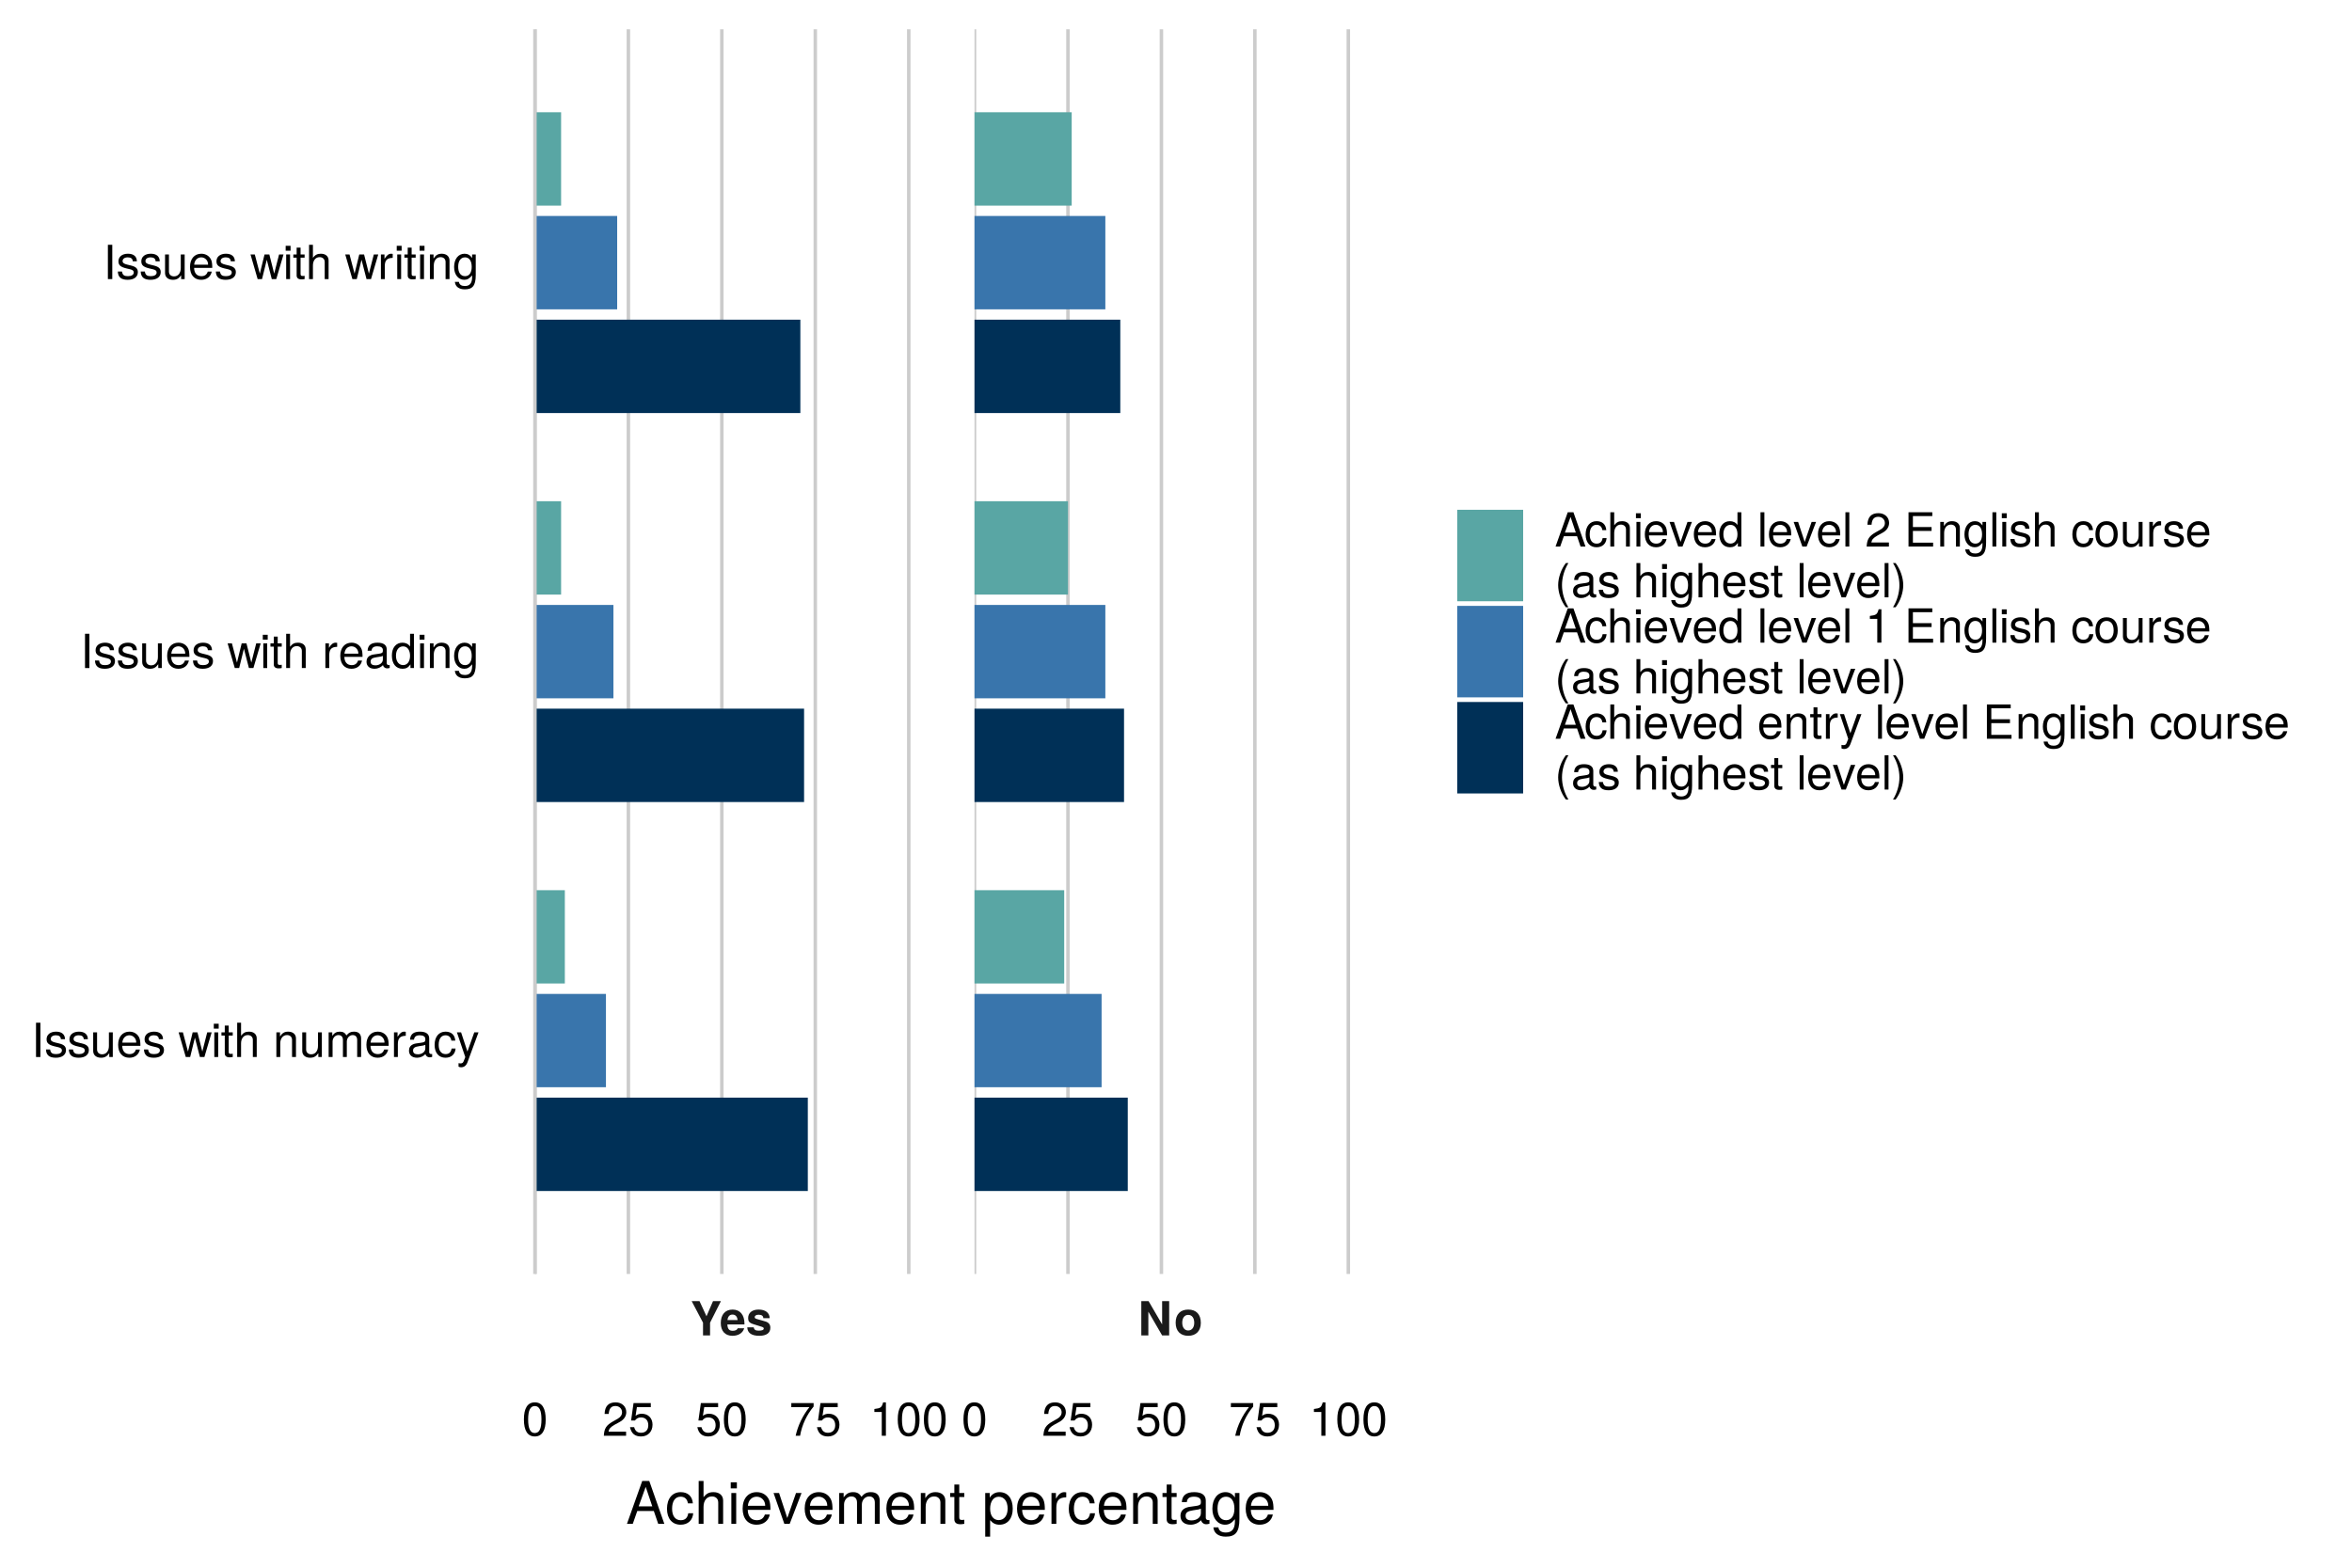 <?xml version="1.0" encoding="UTF-8"?>
<svg xmlns="http://www.w3.org/2000/svg" xmlns:xlink="http://www.w3.org/1999/xlink" width="720pt" height="480pt" viewBox="0 0 720 480" version="1.1">
<defs>
<g>
<symbol overflow="visible" id="glyph0-0">
<path style="stroke:none;" d=""/>
</symbol>
<symbol overflow="visible" id="glyph0-1">
<path style="stroke:none;" d="M 9.359 -10.5 L 6.938 -10.5 L 4.938 -5.859 L 2.797 -10.5 L 0.391 -10.5 L 3.875 -3.891 L 3.875 0 L 6.031 0 L 6.031 -3.891 Z M 9.359 -10.5 "/>
</symbol>
<symbol overflow="visible" id="glyph0-2">
<path style="stroke:none;" d="M 7.562 -3.594 C 7.562 -6.281 6.203 -7.906 3.922 -7.906 C 1.688 -7.906 0.312 -6.391 0.312 -3.781 C 0.312 -1.297 1.672 0.125 3.875 0.125 C 5.625 0.125 7.031 -0.656 7.484 -2.188 L 5.484 -2.188 C 5.312 -1.625 4.688 -1.406 3.953 -1.406 C 3 -1.406 2.391 -1.844 2.328 -3.359 L 7.547 -3.359 Z M 5.453 -4.703 L 2.359 -4.703 C 2.5 -5.781 3 -6.375 3.891 -6.375 C 4.75 -6.375 5.359 -5.812 5.453 -4.703 Z M 5.453 -4.703 "/>
</symbol>
<symbol overflow="visible" id="glyph0-3">
<path style="stroke:none;" d="M 7.484 -2.312 L 7.484 -2.406 C 7.484 -3.297 6.984 -3.969 5.969 -4.266 L 3.422 -5 C 2.859 -5.156 2.703 -5.281 2.703 -5.609 C 2.703 -6.031 3.172 -6.328 3.875 -6.328 C 4.844 -6.328 5.312 -5.984 5.328 -5.266 L 7.281 -5.266 C 7.25 -6.922 5.984 -7.906 3.891 -7.906 C 1.922 -7.906 0.688 -6.922 0.688 -5.312 C 0.688 -4.359 0.953 -3.844 2.391 -3.406 L 4.797 -2.656 C 5.297 -2.5 5.469 -2.328 5.469 -2.125 C 5.469 -1.641 4.906 -1.453 3.969 -1.453 C 3.047 -1.453 2.562 -1.625 2.391 -2.469 L 0.422 -2.469 C 0.469 -0.766 1.734 0.125 4.094 0.125 C 6.281 0.125 7.484 -0.734 7.484 -2.312 Z M 7.484 -2.312 "/>
</symbol>
<symbol overflow="visible" id="glyph0-4">
<path style="stroke:none;" d="M 9.516 0 L 9.516 -10.5 L 7.359 -10.5 L 7.359 -3.359 L 3.203 -10.5 L 0.984 -10.5 L 0.984 0 L 3.141 0 L 3.141 -7.266 L 7.359 0 Z M 9.516 0 "/>
</symbol>
<symbol overflow="visible" id="glyph0-5">
<path style="stroke:none;" d="M 8.203 -3.828 C 8.203 -6.469 6.766 -7.906 4.344 -7.906 C 1.953 -7.906 0.5 -6.438 0.5 -3.891 C 0.5 -1.328 1.953 0.125 4.344 0.125 C 6.719 0.125 8.203 -1.344 8.203 -3.828 Z M 6.188 -3.859 C 6.188 -2.406 5.438 -1.5 4.344 -1.5 C 3.25 -1.5 2.516 -2.406 2.516 -3.891 C 2.516 -5.375 3.25 -6.281 4.344 -6.281 C 5.453 -6.281 6.188 -5.391 6.188 -3.859 Z M 6.188 -3.859 "/>
</symbol>
<symbol overflow="visible" id="glyph1-0">
<path style="stroke:none;" d=""/>
</symbol>
<symbol overflow="visible" id="glyph1-1">
<path style="stroke:none;" d="M 7.297 -4.906 C 7.297 -8.453 6.188 -10.219 3.969 -10.219 C 1.75 -10.219 0.625 -8.422 0.625 -5 C 0.625 -1.562 1.766 0.219 3.969 0.219 C 6.125 0.219 7.297 -1.562 7.297 -4.906 Z M 6 -5.031 C 6 -2.125 5.344 -0.828 3.938 -0.828 C 2.594 -0.828 1.922 -2.188 1.922 -4.984 C 1.922 -7.781 2.594 -9.094 3.969 -9.094 C 5.328 -9.094 6 -7.766 6 -5.031 Z M 6 -5.031 "/>
</symbol>
<symbol overflow="visible" id="glyph1-2">
<path style="stroke:none;" d="M 7.359 -7.219 C 7.359 -8.953 6.016 -10.219 4.094 -10.219 C 2 -10.219 0.797 -9.141 0.719 -6.672 L 1.984 -6.672 C 2.094 -8.391 2.797 -9.109 4.047 -9.109 C 5.203 -9.109 6.062 -8.281 6.062 -7.188 C 6.062 -6.375 5.594 -5.688 4.688 -5.172 L 3.359 -4.422 C 1.219 -3.219 0.609 -2.25 0.484 0 L 7.297 0 L 7.297 -1.25 L 1.922 -1.25 C 2.047 -2.094 2.5 -2.625 3.766 -3.359 L 5.203 -4.141 C 6.625 -4.891 7.359 -5.969 7.359 -7.219 Z M 7.359 -7.219 "/>
</symbol>
<symbol overflow="visible" id="glyph1-3">
<path style="stroke:none;" d="M 7.391 -3.391 C 7.391 -5.406 6.047 -6.734 4.094 -6.734 C 3.375 -6.734 2.797 -6.547 2.203 -6.109 L 2.609 -8.75 L 6.859 -8.75 L 6.859 -10 L 1.578 -10 L 0.828 -4.656 L 1.984 -4.656 C 2.578 -5.359 3.062 -5.609 3.859 -5.609 C 5.234 -5.609 6.094 -4.719 6.094 -3.219 C 6.094 -1.75 5.25 -0.906 3.859 -0.906 C 2.75 -0.906 2.078 -1.469 1.766 -2.625 L 0.5 -2.625 C 0.922 -0.594 2.078 0.219 3.891 0.219 C 5.953 0.219 7.391 -1.219 7.391 -3.391 Z M 7.391 -3.391 "/>
</symbol>
<symbol overflow="visible" id="glyph1-4">
<path style="stroke:none;" d="M 7.484 -8.938 L 7.484 -10 L 0.656 -10 L 0.656 -8.75 L 6.188 -8.75 C 4.156 -6.188 2.703 -3.203 1.984 0 L 3.344 0 C 3.906 -3.297 5.344 -6.375 7.484 -8.938 Z M 7.484 -8.938 "/>
</symbol>
<symbol overflow="visible" id="glyph1-5">
<path style="stroke:none;" d="M 5 0 L 5 -10.219 L 4.156 -10.219 C 3.719 -8.641 3.422 -8.422 1.469 -8.188 L 1.469 -7.281 L 3.734 -7.281 L 3.734 0 Z M 5 0 "/>
</symbol>
<symbol overflow="visible" id="glyph1-6">
<path style="stroke:none;" d="M 2.781 0 L 2.781 -10.5 L 1.438 -10.5 L 1.438 0 Z M 2.781 0 "/>
</symbol>
<symbol overflow="visible" id="glyph1-7">
<path style="stroke:none;" d="M 6.609 -2.125 C 6.609 -3.234 5.984 -3.797 4.484 -4.156 L 3.328 -4.438 C 2.344 -4.672 1.938 -4.984 1.938 -5.516 C 1.938 -6.203 2.547 -6.656 3.531 -6.656 C 4.5 -6.656 5.016 -6.234 5.047 -5.453 L 6.312 -5.453 C 6.297 -6.922 5.312 -7.766 3.578 -7.766 C 1.812 -7.766 0.672 -6.859 0.672 -5.453 C 0.672 -4.281 1.281 -3.719 3.062 -3.281 L 4.188 -3.016 C 5.031 -2.812 5.359 -2.562 5.359 -2.016 C 5.359 -1.312 4.656 -0.891 3.594 -0.891 C 2.516 -0.891 1.922 -1.156 1.75 -2.312 L 0.484 -2.312 C 0.547 -0.562 1.531 0.219 3.5 0.219 C 5.406 0.219 6.609 -0.656 6.609 -2.125 Z M 6.609 -2.125 "/>
</symbol>
<symbol overflow="visible" id="glyph1-8">
<path style="stroke:none;" d="M 6.938 0 L 6.938 -7.547 L 5.75 -7.547 L 5.75 -3.391 C 5.75 -1.844 4.938 -0.828 3.688 -0.828 C 2.734 -0.828 2.125 -1.406 2.125 -2.312 L 2.125 -7.547 L 0.938 -7.547 L 0.938 -1.844 C 0.938 -0.594 1.875 0.219 3.344 0.219 C 4.453 0.219 5.156 -0.172 5.859 -1.172 L 5.859 0 Z M 6.938 0 "/>
</symbol>
<symbol overflow="visible" id="glyph1-9">
<path style="stroke:none;" d="M 7.391 -3.422 C 7.391 -4.531 7.297 -5.219 7.094 -5.781 C 6.594 -7.016 5.453 -7.766 4.031 -7.766 C 1.938 -7.766 0.578 -6.203 0.578 -3.734 C 0.578 -1.25 1.891 0.219 4 0.219 C 5.734 0.219 6.922 -0.766 7.234 -2.297 L 6.016 -2.297 C 5.688 -1.297 5.016 -0.891 4.047 -0.891 C 2.797 -0.891 1.859 -1.703 1.828 -3.422 Z M 6.109 -4.5 C 6.109 -4.5 6.109 -4.438 6.094 -4.406 L 1.859 -4.406 C 1.953 -5.75 2.812 -6.656 4.016 -6.656 C 5.203 -6.656 6.109 -5.672 6.109 -4.5 Z M 6.109 -4.5 "/>
</symbol>
<symbol overflow="visible" id="glyph1-10">
<path style="stroke:none;" d=""/>
</symbol>
<symbol overflow="visible" id="glyph1-11">
<path style="stroke:none;" d="M 10.203 -7.547 L 8.844 -7.547 L 7.344 -1.672 L 5.859 -7.547 L 4.391 -7.547 L 2.953 -1.672 L 1.406 -7.547 L 0.094 -7.547 L 2.281 0 L 3.625 0 L 5.078 -5.922 L 6.609 0 L 7.984 0 Z M 10.203 -7.547 "/>
</symbol>
<symbol overflow="visible" id="glyph1-12">
<path style="stroke:none;" d="M 2.203 0 L 2.203 -7.547 L 1.016 -7.547 L 1.016 0 Z M 2.359 -8.688 L 2.359 -10.188 L 0.859 -10.188 L 0.859 -8.688 Z M 2.359 -8.688 "/>
</symbol>
<symbol overflow="visible" id="glyph1-13">
<path style="stroke:none;" d="M 3.656 0 L 3.656 -1.016 C 3.5 -0.969 3.312 -0.953 3.078 -0.953 C 2.562 -0.953 2.422 -1.094 2.422 -1.625 L 2.422 -6.562 L 3.656 -6.562 L 3.656 -7.547 L 2.422 -7.547 L 2.422 -9.625 L 1.219 -9.625 L 1.219 -7.547 L 0.203 -7.547 L 0.203 -6.562 L 1.219 -6.562 L 1.219 -1.094 C 1.219 -0.328 1.75 0.094 2.672 0.094 C 2.969 0.094 3.25 0.078 3.656 0 Z M 3.656 0 "/>
</symbol>
<symbol overflow="visible" id="glyph1-14">
<path style="stroke:none;" d="M 7 0 L 7 -5.703 C 7 -6.969 6.094 -7.766 4.625 -7.766 C 3.562 -7.766 2.906 -7.438 2.203 -6.516 L 2.203 -10.5 L 1.016 -10.5 L 1.016 0 L 2.203 0 L 2.203 -4.156 C 2.203 -5.703 3.016 -6.719 4.25 -6.719 C 5.094 -6.719 5.812 -6.219 5.812 -5.234 L 5.812 0 Z M 7 0 "/>
</symbol>
<symbol overflow="visible" id="glyph1-15">
<path style="stroke:none;" d="M 7.016 0 L 7.016 -5.703 C 7.016 -6.953 6.078 -7.766 4.625 -7.766 C 3.5 -7.766 2.781 -7.328 2.125 -6.281 L 2.125 -7.547 L 1.016 -7.547 L 1.016 0 L 2.203 0 L 2.203 -4.156 C 2.203 -5.703 3.047 -6.719 4.266 -6.719 C 5.219 -6.719 5.812 -6.141 5.812 -5.234 L 5.812 0 Z M 7.016 0 "/>
</symbol>
<symbol overflow="visible" id="glyph1-16">
<path style="stroke:none;" d="M 10.953 0 L 10.953 -5.656 C 10.953 -7.016 10.203 -7.766 8.781 -7.766 C 7.781 -7.766 7.172 -7.469 6.469 -6.609 C 6.016 -7.422 5.422 -7.766 4.438 -7.766 C 3.422 -7.766 2.766 -7.391 2.125 -6.484 L 2.125 -7.547 L 1.016 -7.547 L 1.016 0 L 2.219 0 L 2.219 -4.734 C 2.219 -5.828 3.016 -6.719 3.984 -6.719 C 4.891 -6.719 5.391 -6.172 5.391 -5.203 L 5.391 0 L 6.578 0 L 6.578 -4.734 C 6.578 -5.828 7.391 -6.719 8.375 -6.719 C 9.25 -6.719 9.75 -6.156 9.75 -5.203 L 9.75 0 Z M 10.953 0 "/>
</symbol>
<symbol overflow="visible" id="glyph1-17">
<path style="stroke:none;" d="M 4.625 -6.5 L 4.625 -7.719 C 4.422 -7.75 4.328 -7.766 4.156 -7.766 C 3.391 -7.766 2.797 -7.297 2.109 -6.188 L 2.109 -7.547 L 1.016 -7.547 L 1.016 0 L 2.203 0 L 2.203 -3.922 C 2.203 -5.625 2.766 -6.469 4.625 -6.5 Z M 4.625 -6.5 "/>
</symbol>
<symbol overflow="visible" id="glyph1-18">
<path style="stroke:none;" d="M 7.703 -0.031 L 7.703 -0.938 C 7.578 -0.906 7.516 -0.906 7.453 -0.906 C 7.031 -0.906 6.797 -1.125 6.797 -1.5 L 6.797 -5.703 C 6.797 -7.047 5.812 -7.766 3.969 -7.766 C 2.125 -7.766 1.016 -7.062 0.938 -5.312 L 2.141 -5.312 C 2.25 -6.234 2.797 -6.656 3.922 -6.656 C 5 -6.656 5.609 -6.25 5.609 -5.531 L 5.609 -5.219 C 5.609 -4.703 5.297 -4.5 4.344 -4.375 C 2.656 -4.156 2.391 -4.109 1.938 -3.922 C 1.047 -3.562 0.609 -2.875 0.609 -1.953 C 0.609 -0.594 1.562 0.219 3.078 0.219 C 4.047 0.219 4.984 -0.188 5.641 -0.891 C 5.781 -0.312 6.297 0.094 6.891 0.094 C 7.125 0.094 7.312 0.078 7.703 -0.031 Z M 5.609 -2.609 C 5.609 -1.531 4.516 -0.828 3.344 -0.828 C 2.406 -0.828 1.859 -1.172 1.859 -1.984 C 1.859 -2.781 2.391 -3.125 3.672 -3.312 C 4.938 -3.484 5.203 -3.547 5.609 -3.734 Z M 5.609 -2.609 "/>
</symbol>
<symbol overflow="visible" id="glyph1-19">
<path style="stroke:none;" d="M 6.875 -2.594 L 5.656 -2.594 C 5.453 -1.391 4.844 -0.891 3.812 -0.891 C 2.5 -0.891 1.703 -1.922 1.703 -3.703 C 1.703 -5.594 2.484 -6.656 3.781 -6.656 C 4.797 -6.656 5.438 -6.062 5.578 -5.016 L 6.781 -5.016 C 6.641 -6.859 5.484 -7.766 3.797 -7.766 C 1.766 -7.766 0.453 -6.203 0.453 -3.703 C 0.453 -1.266 1.75 0.219 3.781 0.219 C 5.594 0.219 6.734 -0.859 6.875 -2.594 Z M 6.875 -2.594 "/>
</symbol>
<symbol overflow="visible" id="glyph1-20">
<path style="stroke:none;" d="M 6.891 -7.547 L 5.594 -7.547 L 3.5 -1.672 L 1.562 -7.547 L 0.281 -7.547 L 2.844 0.031 L 2.375 1.219 C 2.172 1.75 1.938 1.953 1.406 1.953 C 1.234 1.953 1.031 1.938 0.781 1.875 L 0.781 2.953 C 1.016 3.078 1.266 3.141 1.578 3.141 C 2.438 3.141 3.125 2.672 3.531 1.578 Z M 6.891 -7.547 "/>
</symbol>
<symbol overflow="visible" id="glyph1-21">
<path style="stroke:none;" d="M 7.125 0 L 7.125 -10.5 L 5.938 -10.5 L 5.938 -6.594 C 5.438 -7.359 4.625 -7.766 3.609 -7.766 C 1.656 -7.766 0.375 -6.25 0.375 -3.844 C 0.375 -1.297 1.625 0.219 3.656 0.219 C 4.703 0.219 5.422 -0.172 6.062 -1.109 L 6.062 0 Z M 5.938 -3.75 C 5.938 -2 5.094 -0.906 3.828 -0.906 C 2.5 -0.906 1.625 -2.016 1.625 -3.781 C 1.625 -5.531 2.5 -6.641 3.812 -6.641 C 5.109 -6.641 5.938 -5.484 5.938 -3.75 Z M 5.938 -3.75 "/>
</symbol>
<symbol overflow="visible" id="glyph1-22">
<path style="stroke:none;" d="M 7.047 -1.234 L 7.047 -7.547 L 5.938 -7.547 L 5.938 -6.453 C 5.328 -7.344 4.594 -7.766 3.625 -7.766 C 1.719 -7.766 0.422 -6.156 0.422 -3.703 C 0.422 -1.328 1.75 0.219 3.531 0.219 C 4.484 0.219 5.141 -0.188 5.938 -1.141 L 5.938 -0.641 C 5.938 1.375 5.109 2.125 3.719 2.125 C 2.766 2.125 2.031 1.781 1.891 0.859 L 0.656 0.859 C 0.797 2.297 1.906 3.141 3.672 3.141 C 6.031 3.141 7.047 2.094 7.047 -1.234 Z M 5.812 -3.734 C 5.812 -1.938 5.047 -0.891 3.781 -0.891 C 2.469 -0.891 1.672 -1.938 1.672 -3.781 C 1.672 -5.594 2.484 -6.656 3.766 -6.656 C 5.062 -6.656 5.812 -5.562 5.812 -3.734 Z M 5.812 -3.734 "/>
</symbol>
<symbol overflow="visible" id="glyph1-23">
<path style="stroke:none;" d="M 9.406 0 L 5.719 -10.5 L 3.984 -10.5 L 0.25 0 L 1.672 0 L 2.781 -3.156 L 6.828 -3.156 L 7.906 0 Z M 6.453 -4.281 L 3.109 -4.281 L 4.844 -9.062 Z M 6.453 -4.281 "/>
</symbol>
<symbol overflow="visible" id="glyph1-24">
<path style="stroke:none;" d="M 7 -7.547 L 5.641 -7.547 L 3.516 -1.422 L 1.5 -7.547 L 0.141 -7.547 L 2.797 0 L 4.109 0 Z M 7 -7.547 "/>
</symbol>
<symbol overflow="visible" id="glyph1-25">
<path style="stroke:none;" d="M 2.172 0 L 2.172 -10.5 L 0.984 -10.5 L 0.984 0 Z M 2.172 0 "/>
</symbol>
<symbol overflow="visible" id="glyph1-26">
<path style="stroke:none;" d="M 8.828 0 L 8.828 -1.188 L 2.641 -1.188 L 2.641 -4.781 L 8.359 -4.781 L 8.359 -5.969 L 2.641 -5.969 L 2.641 -9.328 L 8.578 -9.328 L 8.578 -10.5 L 1.297 -10.5 L 1.297 0 Z M 8.828 0 "/>
</symbol>
<symbol overflow="visible" id="glyph1-27">
<path style="stroke:none;" d="M 7.344 -3.719 C 7.344 -6.328 6.094 -7.766 3.922 -7.766 C 1.797 -7.766 0.516 -6.312 0.516 -3.781 C 0.516 -1.234 1.781 0.219 3.938 0.219 C 6.047 0.219 7.344 -1.234 7.344 -3.719 Z M 6.094 -3.734 C 6.094 -1.953 5.266 -0.891 3.938 -0.891 C 2.594 -0.891 1.766 -1.938 1.766 -3.781 C 1.766 -5.594 2.594 -6.656 3.938 -6.656 C 5.281 -6.656 6.094 -5.609 6.094 -3.734 Z M 6.094 -3.734 "/>
</symbol>
<symbol overflow="visible" id="glyph1-28">
<path style="stroke:none;" d="M 4.188 3.047 C 2.922 1 2.219 -1.422 2.219 -3.734 C 2.219 -6.016 2.922 -8.453 4.188 -10.5 L 3.406 -10.5 C 1.953 -8.609 1.047 -6 1.047 -3.734 C 1.047 -1.453 1.953 1.172 3.406 3.047 Z M 4.188 3.047 "/>
</symbol>
<symbol overflow="visible" id="glyph1-29">
<path style="stroke:none;" d="M 3.688 -3.719 C 3.688 -6 2.781 -8.609 1.344 -10.5 L 0.547 -10.5 C 1.812 -8.438 2.516 -6.016 2.516 -3.719 C 2.516 -1.422 1.812 1.016 0.547 3.047 L 1.344 3.047 C 2.781 1.172 3.688 -1.453 3.688 -3.719 Z M 3.688 -3.719 "/>
</symbol>
<symbol overflow="visible" id="glyph2-0">
<path style="stroke:none;" d=""/>
</symbol>
<symbol overflow="visible" id="glyph2-1">
<path style="stroke:none;" d="M 11.75 0 L 7.141 -13.125 L 4.984 -13.125 L 0.312 0 L 2.094 0 L 3.469 -3.938 L 8.531 -3.938 L 9.875 0 Z M 8.062 -5.344 L 3.891 -5.344 L 6.047 -11.328 Z M 8.062 -5.344 "/>
</symbol>
<symbol overflow="visible" id="glyph2-2">
<path style="stroke:none;" d="M 8.594 -3.234 L 7.078 -3.234 C 6.828 -1.734 6.047 -1.109 4.766 -1.109 C 3.109 -1.109 2.125 -2.391 2.125 -4.625 C 2.125 -6.984 3.094 -8.312 4.734 -8.312 C 6 -8.312 6.781 -7.578 6.969 -6.266 L 8.484 -6.266 C 8.297 -8.562 6.859 -9.703 4.75 -9.703 C 2.219 -9.703 0.562 -7.766 0.562 -4.625 C 0.562 -1.578 2.172 0.266 4.734 0.266 C 6.984 0.266 8.406 -1.078 8.594 -3.234 Z M 8.594 -3.234 "/>
</symbol>
<symbol overflow="visible" id="glyph2-3">
<path style="stroke:none;" d="M 8.75 0 L 8.75 -7.125 C 8.75 -8.719 7.609 -9.703 5.781 -9.703 C 4.453 -9.703 3.641 -9.281 2.75 -8.141 L 2.75 -13.125 L 1.266 -13.125 L 1.266 0 L 2.75 0 L 2.75 -5.203 C 2.75 -7.125 3.766 -8.391 5.312 -8.391 C 6.375 -8.391 7.25 -7.781 7.25 -6.531 L 7.25 0 Z M 8.75 0 "/>
</symbol>
<symbol overflow="visible" id="glyph2-4">
<path style="stroke:none;" d="M 2.75 0 L 2.75 -9.438 L 1.266 -9.438 L 1.266 0 Z M 2.953 -10.859 L 2.953 -12.719 L 1.078 -12.719 L 1.078 -10.859 Z M 2.953 -10.859 "/>
</symbol>
<symbol overflow="visible" id="glyph2-5">
<path style="stroke:none;" d="M 9.234 -4.281 C 9.234 -5.656 9.125 -6.516 8.859 -7.219 C 8.25 -8.766 6.797 -9.703 5.047 -9.703 C 2.406 -9.703 0.719 -7.766 0.719 -4.656 C 0.719 -1.562 2.359 0.266 5 0.266 C 7.156 0.266 8.656 -0.953 9.031 -2.859 L 7.531 -2.859 C 7.109 -1.625 6.266 -1.109 5.062 -1.109 C 3.484 -1.109 2.328 -2.125 2.281 -4.281 Z M 7.625 -5.609 C 7.625 -5.609 7.625 -5.547 7.609 -5.516 L 2.328 -5.516 C 2.453 -7.188 3.516 -8.312 5.016 -8.312 C 6.5 -8.312 7.625 -7.094 7.625 -5.609 Z M 7.625 -5.609 "/>
</symbol>
<symbol overflow="visible" id="glyph2-6">
<path style="stroke:none;" d="M 8.75 -9.438 L 7.062 -9.438 L 4.391 -1.781 L 1.875 -9.438 L 0.188 -9.438 L 3.484 0 L 5.125 0 Z M 8.75 -9.438 "/>
</symbol>
<symbol overflow="visible" id="glyph2-7">
<path style="stroke:none;" d="M 13.688 0 L 13.688 -7.078 C 13.688 -8.766 12.75 -9.703 10.984 -9.703 C 9.719 -9.703 8.969 -9.328 8.078 -8.266 C 7.531 -9.266 6.766 -9.703 5.547 -9.703 C 4.281 -9.703 3.453 -9.234 2.641 -8.094 L 2.641 -9.438 L 1.281 -9.438 L 1.281 0 L 2.766 0 L 2.766 -5.922 C 2.766 -7.297 3.766 -8.391 4.984 -8.391 C 6.109 -8.391 6.734 -7.703 6.734 -6.5 L 6.734 0 L 8.219 0 L 8.219 -5.922 C 8.219 -7.297 9.234 -8.391 10.453 -8.391 C 11.562 -8.391 12.188 -7.688 12.188 -6.5 L 12.188 0 Z M 13.688 0 "/>
</symbol>
<symbol overflow="visible" id="glyph2-8">
<path style="stroke:none;" d="M 8.766 0 L 8.766 -7.125 C 8.766 -8.688 7.594 -9.703 5.781 -9.703 C 4.375 -9.703 3.469 -9.156 2.641 -7.844 L 2.641 -9.438 L 1.266 -9.438 L 1.266 0 L 2.75 0 L 2.75 -5.203 C 2.75 -7.125 3.797 -8.391 5.328 -8.391 C 6.516 -8.391 7.266 -7.672 7.266 -6.531 L 7.266 0 Z M 8.766 0 "/>
</symbol>
<symbol overflow="visible" id="glyph2-9">
<path style="stroke:none;" d="M 4.578 0 L 4.578 -1.266 C 4.375 -1.203 4.141 -1.188 3.859 -1.188 C 3.203 -1.188 3.031 -1.375 3.031 -2.031 L 3.031 -8.203 L 4.578 -8.203 L 4.578 -9.438 L 3.031 -9.438 L 3.031 -12.031 L 1.531 -12.031 L 1.531 -9.438 L 0.25 -9.438 L 0.25 -8.203 L 1.531 -8.203 L 1.531 -1.375 C 1.531 -0.406 2.172 0.125 3.344 0.125 C 3.703 0.125 4.062 0.094 4.578 0 Z M 4.578 0 "/>
</symbol>
<symbol overflow="visible" id="glyph2-10">
<path style="stroke:none;" d=""/>
</symbol>
<symbol overflow="visible" id="glyph2-11">
<path style="stroke:none;" d="M 9.406 -4.625 C 9.406 -7.797 7.859 -9.703 5.359 -9.703 C 4.094 -9.703 3.062 -9.125 2.359 -8.016 L 2.359 -9.438 L 0.984 -9.438 L 0.984 3.922 L 2.484 3.922 L 2.484 -1.141 C 3.281 -0.156 4.156 0.266 5.375 0.266 C 7.812 0.266 9.406 -1.625 9.406 -4.625 Z M 7.844 -4.656 C 7.844 -2.516 6.75 -1.141 5.109 -1.141 C 3.531 -1.141 2.484 -2.438 2.484 -4.641 C 2.484 -6.859 3.531 -8.297 5.109 -8.297 C 6.766 -8.297 7.844 -6.906 7.844 -4.656 Z M 7.844 -4.656 "/>
</symbol>
<symbol overflow="visible" id="glyph2-12">
<path style="stroke:none;" d="M 5.781 -8.125 L 5.781 -9.641 C 5.531 -9.688 5.406 -9.703 5.203 -9.703 C 4.234 -9.703 3.484 -9.125 2.625 -7.719 L 2.625 -9.438 L 1.266 -9.438 L 1.266 0 L 2.75 0 L 2.75 -4.891 C 2.75 -7.016 3.453 -8.078 5.781 -8.125 Z M 5.781 -8.125 "/>
</symbol>
<symbol overflow="visible" id="glyph2-13">
<path style="stroke:none;" d="M 9.625 -0.031 L 9.625 -1.172 C 9.469 -1.141 9.391 -1.141 9.312 -1.141 C 8.781 -1.141 8.5 -1.406 8.5 -1.875 L 8.5 -7.125 C 8.5 -8.797 7.266 -9.703 4.953 -9.703 C 2.656 -9.703 1.266 -8.812 1.172 -6.641 L 2.688 -6.641 C 2.812 -7.797 3.484 -8.312 4.891 -8.312 C 6.25 -8.312 7 -7.812 7 -6.906 L 7 -6.516 C 7 -5.891 6.625 -5.609 5.438 -5.469 C 3.312 -5.203 2.984 -5.125 2.406 -4.891 C 1.312 -4.453 0.75 -3.594 0.75 -2.453 C 0.75 -0.734 1.938 0.266 3.859 0.266 C 5.062 0.266 6.234 -0.234 7.062 -1.109 C 7.219 -0.391 7.859 0.125 8.609 0.125 C 8.906 0.125 9.141 0.094 9.625 -0.031 Z M 7 -3.266 C 7 -1.906 5.641 -1.047 4.172 -1.047 C 3 -1.047 2.328 -1.453 2.328 -2.484 C 2.328 -3.469 2.984 -3.906 4.594 -4.141 C 6.172 -4.359 6.5 -4.422 7 -4.656 Z M 7 -3.266 "/>
</symbol>
<symbol overflow="visible" id="glyph2-14">
<path style="stroke:none;" d="M 8.797 -1.547 L 8.797 -9.438 L 7.422 -9.438 L 7.422 -8.062 C 6.656 -9.188 5.734 -9.703 4.531 -9.703 C 2.141 -9.703 0.516 -7.688 0.516 -4.625 C 0.516 -1.656 2.203 0.266 4.406 0.266 C 5.594 0.266 6.422 -0.234 7.422 -1.422 L 7.422 -0.797 C 7.422 1.703 6.391 2.656 4.641 2.656 C 3.453 2.656 2.531 2.234 2.359 1.078 L 0.828 1.078 C 0.984 2.859 2.375 3.922 4.594 3.922 C 7.547 3.922 8.797 2.609 8.797 -1.547 Z M 7.266 -4.656 C 7.266 -2.406 6.297 -1.109 4.719 -1.109 C 3.078 -1.109 2.094 -2.438 2.094 -4.719 C 2.094 -6.984 3.094 -8.312 4.703 -8.312 C 6.312 -8.312 7.266 -6.953 7.266 -4.656 Z M 7.266 -4.656 "/>
</symbol>
</g>
<clipPath id="clip1">
  <path d="M 163.754 8.965 L 165 8.965 L 165 390.062 L 163.754 390.062 Z M 163.754 8.965 "/>
</clipPath>
<clipPath id="clip2">
  <path d="M 191 8.965 L 193 8.965 L 193 390.062 L 191 390.062 Z M 191 8.965 "/>
</clipPath>
<clipPath id="clip3">
  <path d="M 220 8.965 L 222 8.965 L 222 390.062 L 220 390.062 Z M 220 8.965 "/>
</clipPath>
<clipPath id="clip4">
  <path d="M 249 8.965 L 251 8.965 L 251 390.062 L 249 390.062 Z M 249 8.965 "/>
</clipPath>
<clipPath id="clip5">
  <path d="M 277 8.965 L 279 8.965 L 279 390.062 L 277 390.062 Z M 277 8.965 "/>
</clipPath>
<clipPath id="clip6">
  <path d="M 163.754 336 L 248 336 L 248 365 L 163.754 365 Z M 163.754 336 "/>
</clipPath>
<clipPath id="clip7">
  <path d="M 163.754 304 L 186 304 L 186 333 L 163.754 333 Z M 163.754 304 "/>
</clipPath>
<clipPath id="clip8">
  <path d="M 163.754 272 L 173 272 L 173 302 L 163.754 302 Z M 163.754 272 "/>
</clipPath>
<clipPath id="clip9">
  <path d="M 163.754 216 L 247 216 L 247 246 L 163.754 246 Z M 163.754 216 "/>
</clipPath>
<clipPath id="clip10">
  <path d="M 163.754 185 L 188 185 L 188 214 L 163.754 214 Z M 163.754 185 "/>
</clipPath>
<clipPath id="clip11">
  <path d="M 163.754 153 L 172 153 L 172 183 L 163.754 183 Z M 163.754 153 "/>
</clipPath>
<clipPath id="clip12">
  <path d="M 163.754 97 L 246 97 L 246 127 L 163.754 127 Z M 163.754 97 "/>
</clipPath>
<clipPath id="clip13">
  <path d="M 163.754 66 L 189 66 L 189 95 L 163.754 95 Z M 163.754 66 "/>
</clipPath>
<clipPath id="clip14">
  <path d="M 163.754 34 L 172 34 L 172 63 L 163.754 63 Z M 163.754 34 "/>
</clipPath>
<clipPath id="clip15">
  <path d="M 298.316 8.965 L 299 8.965 L 299 390.062 L 298.316 390.062 Z M 298.316 8.965 "/>
</clipPath>
<clipPath id="clip16">
  <path d="M 326 8.965 L 328 8.965 L 328 390.062 L 326 390.062 Z M 326 8.965 "/>
</clipPath>
<clipPath id="clip17">
  <path d="M 355 8.965 L 357 8.965 L 357 390.062 L 355 390.062 Z M 355 8.965 "/>
</clipPath>
<clipPath id="clip18">
  <path d="M 383 8.965 L 385 8.965 L 385 390.062 L 383 390.062 Z M 383 8.965 "/>
</clipPath>
<clipPath id="clip19">
  <path d="M 412 8.965 L 414 8.965 L 414 390.062 L 412 390.062 Z M 412 8.965 "/>
</clipPath>
<clipPath id="clip20">
  <path d="M 298.316 336 L 346 336 L 346 365 L 298.316 365 Z M 298.316 336 "/>
</clipPath>
<clipPath id="clip21">
  <path d="M 298.316 304 L 338 304 L 338 333 L 298.316 333 Z M 298.316 304 "/>
</clipPath>
<clipPath id="clip22">
  <path d="M 298.316 272 L 326 272 L 326 302 L 298.316 302 Z M 298.316 272 "/>
</clipPath>
<clipPath id="clip23">
  <path d="M 298.316 216 L 345 216 L 345 246 L 298.316 246 Z M 298.316 216 "/>
</clipPath>
<clipPath id="clip24">
  <path d="M 298.316 185 L 339 185 L 339 214 L 298.316 214 Z M 298.316 185 "/>
</clipPath>
<clipPath id="clip25">
  <path d="M 298.316 153 L 327 153 L 327 183 L 298.316 183 Z M 298.316 153 "/>
</clipPath>
<clipPath id="clip26">
  <path d="M 298.316 97 L 343 97 L 343 127 L 298.316 127 Z M 298.316 97 "/>
</clipPath>
<clipPath id="clip27">
  <path d="M 298.316 66 L 339 66 L 339 95 L 298.316 95 Z M 298.316 66 "/>
</clipPath>
<clipPath id="clip28">
  <path d="M 298.316 34 L 329 34 L 329 63 L 298.316 63 Z M 298.316 34 "/>
</clipPath>
</defs>
<g id="surface3252">
<rect x="0" y="0" width="720" height="480" style="fill:rgb(100%,100%,100%);fill-opacity:1;stroke:none;"/>
<rect x="0" y="0" width="720" height="480" style="fill:rgb(100%,100%,100%);fill-opacity:1;stroke:none;"/>
<path style="fill:none;stroke-width:1.746;stroke-linecap:round;stroke-linejoin:round;stroke:rgb(100%,100%,100%);stroke-opacity:1;stroke-miterlimit:10;" d="M 0 480 L 720 480 L 720 0 L 0 0 Z M 0 480 "/>
<g clip-path="url(#clip1)" clip-rule="nonzero">
<path style="fill:none;stroke-width:1.067;stroke-linecap:butt;stroke-linejoin:round;stroke:rgb(80%,80%,80%);stroke-opacity:1;stroke-miterlimit:10;" d="M 163.754 390.062 L 163.754 8.965 "/>
</g>
<g clip-path="url(#clip2)" clip-rule="nonzero">
<path style="fill:none;stroke-width:1.067;stroke-linecap:butt;stroke-linejoin:round;stroke:rgb(80%,80%,80%);stroke-opacity:1;stroke-miterlimit:10;" d="M 192.363 390.062 L 192.363 8.965 "/>
</g>
<g clip-path="url(#clip3)" clip-rule="nonzero">
<path style="fill:none;stroke-width:1.067;stroke-linecap:butt;stroke-linejoin:round;stroke:rgb(80%,80%,80%);stroke-opacity:1;stroke-miterlimit:10;" d="M 220.973 390.062 L 220.973 8.965 "/>
</g>
<g clip-path="url(#clip4)" clip-rule="nonzero">
<path style="fill:none;stroke-width:1.067;stroke-linecap:butt;stroke-linejoin:round;stroke:rgb(80%,80%,80%);stroke-opacity:1;stroke-miterlimit:10;" d="M 249.582 390.062 L 249.582 8.965 "/>
</g>
<g clip-path="url(#clip5)" clip-rule="nonzero">
<path style="fill:none;stroke-width:1.067;stroke-linecap:butt;stroke-linejoin:round;stroke:rgb(80%,80%,80%);stroke-opacity:1;stroke-miterlimit:10;" d="M 278.195 390.062 L 278.195 8.965 "/>
</g>
<g clip-path="url(#clip6)" clip-rule="nonzero">
<path style=" stroke:none;fill-rule:nonzero;fill:rgb(0%,18.824%,34.118%);fill-opacity:1;" d="M 163.754 364.656 L 247.293 364.656 L 247.293 336.074 L 163.754 336.074 Z M 163.754 364.656 "/>
</g>
<g clip-path="url(#clip7)" clip-rule="nonzero">
<path style=" stroke:none;fill-rule:nonzero;fill:rgb(22.353%,45.882%,67.451%);fill-opacity:1;" d="M 163.754 332.898 L 185.496 332.898 L 185.496 304.316 L 163.754 304.316 Z M 163.754 332.898 "/>
</g>
<g clip-path="url(#clip8)" clip-rule="nonzero">
<path style=" stroke:none;fill-rule:nonzero;fill:rgb(34.902%,65.098%,64.314%);fill-opacity:1;" d="M 163.754 301.141 L 172.91 301.141 L 172.91 272.559 L 163.754 272.559 Z M 163.754 301.141 "/>
</g>
<g clip-path="url(#clip9)" clip-rule="nonzero">
<path style=" stroke:none;fill-rule:nonzero;fill:rgb(0%,18.824%,34.118%);fill-opacity:1;" d="M 163.754 245.562 L 246.148 245.562 L 246.148 216.98 L 163.754 216.98 Z M 163.754 245.562 "/>
</g>
<g clip-path="url(#clip10)" clip-rule="nonzero">
<path style=" stroke:none;fill-rule:nonzero;fill:rgb(22.353%,45.882%,67.451%);fill-opacity:1;" d="M 163.754 213.805 L 187.785 213.805 L 187.785 185.223 L 163.754 185.223 Z M 163.754 213.805 "/>
</g>
<g clip-path="url(#clip11)" clip-rule="nonzero">
<path style=" stroke:none;fill-rule:nonzero;fill:rgb(34.902%,65.098%,64.314%);fill-opacity:1;" d="M 163.754 182.047 L 171.766 182.047 L 171.766 153.465 L 163.754 153.465 Z M 163.754 182.047 "/>
</g>
<g clip-path="url(#clip12)" clip-rule="nonzero">
<path style=" stroke:none;fill-rule:nonzero;fill:rgb(0%,18.824%,34.118%);fill-opacity:1;" d="M 163.754 126.473 L 245.008 126.473 L 245.008 97.891 L 163.754 97.891 Z M 163.754 126.473 "/>
</g>
<g clip-path="url(#clip13)" clip-rule="nonzero">
<path style=" stroke:none;fill-rule:nonzero;fill:rgb(22.353%,45.882%,67.451%);fill-opacity:1;" d="M 163.754 94.715 L 188.93 94.715 L 188.93 66.133 L 163.754 66.133 Z M 163.754 94.715 "/>
</g>
<g clip-path="url(#clip14)" clip-rule="nonzero">
<path style=" stroke:none;fill-rule:nonzero;fill:rgb(34.902%,65.098%,64.314%);fill-opacity:1;" d="M 163.754 62.957 L 171.766 62.957 L 171.766 34.375 L 163.754 34.375 Z M 163.754 62.957 "/>
</g>
<g clip-path="url(#clip15)" clip-rule="nonzero">
<path style="fill:none;stroke-width:1.067;stroke-linecap:butt;stroke-linejoin:round;stroke:rgb(80%,80%,80%);stroke-opacity:1;stroke-miterlimit:10;" d="M 298.316 390.062 L 298.316 8.965 "/>
</g>
<g clip-path="url(#clip16)" clip-rule="nonzero">
<path style="fill:none;stroke-width:1.067;stroke-linecap:butt;stroke-linejoin:round;stroke:rgb(80%,80%,80%);stroke-opacity:1;stroke-miterlimit:10;" d="M 326.926 390.062 L 326.926 8.965 "/>
</g>
<g clip-path="url(#clip17)" clip-rule="nonzero">
<path style="fill:none;stroke-width:1.067;stroke-linecap:butt;stroke-linejoin:round;stroke:rgb(80%,80%,80%);stroke-opacity:1;stroke-miterlimit:10;" d="M 355.535 390.062 L 355.535 8.965 "/>
</g>
<g clip-path="url(#clip18)" clip-rule="nonzero">
<path style="fill:none;stroke-width:1.067;stroke-linecap:butt;stroke-linejoin:round;stroke:rgb(80%,80%,80%);stroke-opacity:1;stroke-miterlimit:10;" d="M 384.145 390.062 L 384.145 8.965 "/>
</g>
<g clip-path="url(#clip19)" clip-rule="nonzero">
<path style="fill:none;stroke-width:1.067;stroke-linecap:butt;stroke-linejoin:round;stroke:rgb(80%,80%,80%);stroke-opacity:1;stroke-miterlimit:10;" d="M 412.754 390.062 L 412.754 8.965 "/>
</g>
<g clip-path="url(#clip20)" clip-rule="nonzero">
<path style=" stroke:none;fill-rule:nonzero;fill:rgb(0%,18.824%,34.118%);fill-opacity:1;" d="M 298.316 364.656 L 345.238 364.656 L 345.238 336.074 L 298.316 336.074 Z M 298.316 364.656 "/>
</g>
<g clip-path="url(#clip21)" clip-rule="nonzero">
<path style=" stroke:none;fill-rule:nonzero;fill:rgb(22.353%,45.882%,67.451%);fill-opacity:1;" d="M 298.316 332.898 L 337.227 332.898 L 337.227 304.316 L 298.316 304.316 Z M 298.316 332.898 "/>
</g>
<g clip-path="url(#clip22)" clip-rule="nonzero">
<path style=" stroke:none;fill-rule:nonzero;fill:rgb(34.902%,65.098%,64.314%);fill-opacity:1;" d="M 298.316 301.141 L 325.781 301.141 L 325.781 272.559 L 298.316 272.559 Z M 298.316 301.141 "/>
</g>
<g clip-path="url(#clip23)" clip-rule="nonzero">
<path style=" stroke:none;fill-rule:nonzero;fill:rgb(0%,18.824%,34.118%);fill-opacity:1;" d="M 298.316 245.562 L 344.094 245.562 L 344.094 216.98 L 298.316 216.98 Z M 298.316 245.562 "/>
</g>
<g clip-path="url(#clip24)" clip-rule="nonzero">
<path style=" stroke:none;fill-rule:nonzero;fill:rgb(22.353%,45.882%,67.451%);fill-opacity:1;" d="M 298.316 213.805 L 338.371 213.805 L 338.371 185.223 L 298.316 185.223 Z M 298.316 213.805 "/>
</g>
<g clip-path="url(#clip25)" clip-rule="nonzero">
<path style=" stroke:none;fill-rule:nonzero;fill:rgb(34.902%,65.098%,64.314%);fill-opacity:1;" d="M 298.316 182.047 L 326.926 182.047 L 326.926 153.465 L 298.316 153.465 Z M 298.316 182.047 "/>
</g>
<g clip-path="url(#clip26)" clip-rule="nonzero">
<path style=" stroke:none;fill-rule:nonzero;fill:rgb(0%,18.824%,34.118%);fill-opacity:1;" d="M 298.316 126.473 L 342.949 126.473 L 342.949 97.891 L 298.316 97.891 Z M 298.316 126.473 "/>
</g>
<g clip-path="url(#clip27)" clip-rule="nonzero">
<path style=" stroke:none;fill-rule:nonzero;fill:rgb(22.353%,45.882%,67.451%);fill-opacity:1;" d="M 298.316 94.715 L 338.371 94.715 L 338.371 66.133 L 298.316 66.133 Z M 298.316 94.715 "/>
</g>
<g clip-path="url(#clip28)" clip-rule="nonzero">
<path style=" stroke:none;fill-rule:nonzero;fill:rgb(34.902%,65.098%,64.314%);fill-opacity:1;" d="M 298.316 62.957 L 328.07 62.957 L 328.07 34.375 L 298.316 34.375 Z M 298.316 62.957 "/>
</g>
<g style="fill:rgb(10.196%,10.196%,10.196%);fill-opacity:1;">
  <use xlink:href="#glyph0-1" x="211.336" y="408.875"/>
  <use xlink:href="#glyph0-2" x="220.336" y="408.875"/>
  <use xlink:href="#glyph0-3" x="228.336" y="408.875"/>
</g>
<g style="fill:rgb(10.196%,10.196%,10.196%);fill-opacity:1;">
  <use xlink:href="#glyph0-4" x="348.395" y="408.875"/>
  <use xlink:href="#glyph0-5" x="359.395" y="408.875"/>
</g>
<g style="fill:rgb(0%,0%,0%);fill-opacity:1;">
  <use xlink:href="#glyph1-1" x="159.754" y="439.601"/>
</g>
<g style="fill:rgb(0%,0%,0%);fill-opacity:1;">
  <use xlink:href="#glyph1-2" x="184.363" y="439.601"/>
  <use xlink:href="#glyph1-3" x="192.363" y="439.601"/>
</g>
<g style="fill:rgb(0%,0%,0%);fill-opacity:1;">
  <use xlink:href="#glyph1-3" x="212.973" y="439.601"/>
  <use xlink:href="#glyph1-1" x="220.973" y="439.601"/>
</g>
<g style="fill:rgb(0%,0%,0%);fill-opacity:1;">
  <use xlink:href="#glyph1-4" x="241.582" y="439.601"/>
  <use xlink:href="#glyph1-3" x="249.582" y="439.601"/>
</g>
<g style="fill:rgb(0%,0%,0%);fill-opacity:1;">
  <use xlink:href="#glyph1-5" x="266.195" y="439.601"/>
  <use xlink:href="#glyph1-1" x="274.195" y="439.601"/>
  <use xlink:href="#glyph1-1" x="282.195" y="439.601"/>
</g>
<g style="fill:rgb(0%,0%,0%);fill-opacity:1;">
  <use xlink:href="#glyph1-1" x="294.316" y="439.601"/>
</g>
<g style="fill:rgb(0%,0%,0%);fill-opacity:1;">
  <use xlink:href="#glyph1-2" x="318.926" y="439.601"/>
  <use xlink:href="#glyph1-3" x="326.926" y="439.601"/>
</g>
<g style="fill:rgb(0%,0%,0%);fill-opacity:1;">
  <use xlink:href="#glyph1-3" x="347.535" y="439.601"/>
  <use xlink:href="#glyph1-1" x="355.535" y="439.601"/>
</g>
<g style="fill:rgb(0%,0%,0%);fill-opacity:1;">
  <use xlink:href="#glyph1-4" x="376.145" y="439.601"/>
  <use xlink:href="#glyph1-3" x="384.145" y="439.601"/>
</g>
<g style="fill:rgb(0%,0%,0%);fill-opacity:1;">
  <use xlink:href="#glyph1-5" x="400.754" y="439.601"/>
  <use xlink:href="#glyph1-1" x="408.754" y="439.601"/>
  <use xlink:href="#glyph1-1" x="416.754" y="439.601"/>
</g>
<path style="fill:none;stroke-width:1.067;stroke-linecap:butt;stroke-linejoin:round;stroke:rgb(80%,80%,80%);stroke-opacity:1;stroke-miterlimit:10;" d="M 163.754 390.062 L 163.754 8.965 "/>
<g style="fill:rgb(0%,0%,0%);fill-opacity:1;">
  <use xlink:href="#glyph1-6" x="9.59" y="323.64"/>
  <use xlink:href="#glyph1-7" x="13.59" y="323.64"/>
  <use xlink:href="#glyph1-7" x="20.59" y="323.64"/>
  <use xlink:href="#glyph1-8" x="27.59" y="323.64"/>
  <use xlink:href="#glyph1-9" x="35.59" y="323.64"/>
  <use xlink:href="#glyph1-7" x="43.59" y="323.64"/>
  <use xlink:href="#glyph1-10" x="50.59" y="323.64"/>
  <use xlink:href="#glyph1-11" x="54.59" y="323.64"/>
  <use xlink:href="#glyph1-12" x="64.59" y="323.64"/>
  <use xlink:href="#glyph1-13" x="67.59" y="323.64"/>
  <use xlink:href="#glyph1-14" x="71.59" y="323.64"/>
  <use xlink:href="#glyph1-10" x="79.59" y="323.64"/>
  <use xlink:href="#glyph1-15" x="83.59" y="323.64"/>
  <use xlink:href="#glyph1-8" x="91.59" y="323.64"/>
  <use xlink:href="#glyph1-16" x="99.59" y="323.64"/>
  <use xlink:href="#glyph1-9" x="111.59" y="323.64"/>
  <use xlink:href="#glyph1-17" x="119.59" y="323.64"/>
  <use xlink:href="#glyph1-18" x="124.59" y="323.64"/>
  <use xlink:href="#glyph1-19" x="132.59" y="323.64"/>
  <use xlink:href="#glyph1-20" x="139.59" y="323.64"/>
</g>
<g style="fill:rgb(0%,0%,0%);fill-opacity:1;">
  <use xlink:href="#glyph1-6" x="24.59" y="204.546"/>
  <use xlink:href="#glyph1-7" x="28.59" y="204.546"/>
  <use xlink:href="#glyph1-7" x="35.59" y="204.546"/>
  <use xlink:href="#glyph1-8" x="42.59" y="204.546"/>
  <use xlink:href="#glyph1-9" x="50.59" y="204.546"/>
  <use xlink:href="#glyph1-7" x="58.59" y="204.546"/>
  <use xlink:href="#glyph1-10" x="65.59" y="204.546"/>
  <use xlink:href="#glyph1-11" x="69.59" y="204.546"/>
  <use xlink:href="#glyph1-12" x="79.59" y="204.546"/>
  <use xlink:href="#glyph1-13" x="82.59" y="204.546"/>
  <use xlink:href="#glyph1-14" x="86.59" y="204.546"/>
  <use xlink:href="#glyph1-10" x="94.59" y="204.546"/>
  <use xlink:href="#glyph1-17" x="98.59" y="204.546"/>
  <use xlink:href="#glyph1-9" x="103.59" y="204.546"/>
  <use xlink:href="#glyph1-18" x="111.59" y="204.546"/>
  <use xlink:href="#glyph1-21" x="119.59" y="204.546"/>
  <use xlink:href="#glyph1-12" x="127.59" y="204.546"/>
  <use xlink:href="#glyph1-15" x="130.59" y="204.546"/>
  <use xlink:href="#glyph1-22" x="138.59" y="204.546"/>
</g>
<g style="fill:rgb(0%,0%,0%);fill-opacity:1;">
  <use xlink:href="#glyph1-6" x="31.59" y="85.452"/>
  <use xlink:href="#glyph1-7" x="35.59" y="85.452"/>
  <use xlink:href="#glyph1-7" x="42.59" y="85.452"/>
  <use xlink:href="#glyph1-8" x="49.59" y="85.452"/>
  <use xlink:href="#glyph1-9" x="57.59" y="85.452"/>
  <use xlink:href="#glyph1-7" x="65.59" y="85.452"/>
  <use xlink:href="#glyph1-10" x="72.59" y="85.452"/>
  <use xlink:href="#glyph1-11" x="76.59" y="85.452"/>
  <use xlink:href="#glyph1-12" x="86.59" y="85.452"/>
  <use xlink:href="#glyph1-13" x="89.59" y="85.452"/>
  <use xlink:href="#glyph1-14" x="93.59" y="85.452"/>
  <use xlink:href="#glyph1-10" x="101.59" y="85.452"/>
  <use xlink:href="#glyph1-11" x="105.59" y="85.452"/>
  <use xlink:href="#glyph1-17" x="115.59" y="85.452"/>
  <use xlink:href="#glyph1-12" x="120.59" y="85.452"/>
  <use xlink:href="#glyph1-13" x="123.59" y="85.452"/>
  <use xlink:href="#glyph1-12" x="127.59" y="85.452"/>
  <use xlink:href="#glyph1-15" x="130.59" y="85.452"/>
  <use xlink:href="#glyph1-22" x="138.59" y="85.452"/>
</g>
<g style="fill:rgb(0%,0%,0%);fill-opacity:1;">
  <use xlink:href="#glyph2-1" x="191.617" y="466.574"/>
  <use xlink:href="#glyph2-2" x="203.617" y="466.574"/>
  <use xlink:href="#glyph2-3" x="212.617" y="466.574"/>
  <use xlink:href="#glyph2-4" x="222.617" y="466.574"/>
  <use xlink:href="#glyph2-5" x="226.617" y="466.574"/>
  <use xlink:href="#glyph2-6" x="236.617" y="466.574"/>
  <use xlink:href="#glyph2-5" x="245.617" y="466.574"/>
  <use xlink:href="#glyph2-7" x="255.617" y="466.574"/>
  <use xlink:href="#glyph2-5" x="270.617" y="466.574"/>
  <use xlink:href="#glyph2-8" x="280.617" y="466.574"/>
  <use xlink:href="#glyph2-9" x="290.617" y="466.574"/>
  <use xlink:href="#glyph2-10" x="295.617" y="466.574"/>
  <use xlink:href="#glyph2-11" x="300.617" y="466.574"/>
  <use xlink:href="#glyph2-5" x="310.617" y="466.574"/>
  <use xlink:href="#glyph2-12" x="320.617" y="466.574"/>
  <use xlink:href="#glyph2-2" x="326.617" y="466.574"/>
  <use xlink:href="#glyph2-5" x="335.617" y="466.574"/>
  <use xlink:href="#glyph2-8" x="345.617" y="466.574"/>
  <use xlink:href="#glyph2-9" x="355.617" y="466.574"/>
  <use xlink:href="#glyph2-13" x="360.617" y="466.574"/>
  <use xlink:href="#glyph2-14" x="370.617" y="466.574"/>
  <use xlink:href="#glyph2-5" x="380.617" y="466.574"/>
</g>
<path style=" stroke:none;fill-rule:nonzero;fill:rgb(100%,100%,100%);fill-opacity:1;" d="M 436.41 252.621 L 711.035 252.621 L 711.035 146.406 L 436.41 146.406 Z M 436.41 252.621 "/>
<path style=" stroke:none;fill-rule:nonzero;fill:rgb(34.902%,65.098%,64.314%);fill-opacity:1;" d="M 446.086 184.094 L 466.27 184.094 L 466.27 156.086 L 446.086 156.086 Z M 446.086 184.094 "/>
<path style=" stroke:none;fill-rule:nonzero;fill:rgb(22.353%,45.882%,67.451%);fill-opacity:1;" d="M 446.086 213.52 L 466.27 213.52 L 466.27 185.512 L 446.086 185.512 Z M 446.086 213.52 "/>
<path style=" stroke:none;fill-rule:nonzero;fill:rgb(0%,18.824%,34.118%);fill-opacity:1;" d="M 446.086 242.945 L 466.27 242.945 L 466.27 214.938 L 446.086 214.938 Z M 446.086 242.945 "/>
<g style="fill:rgb(0%,0%,0%);fill-opacity:1;">
  <use xlink:href="#glyph1-23" x="475.941" y="167.343"/>
  <use xlink:href="#glyph1-19" x="484.941" y="167.343"/>
  <use xlink:href="#glyph1-14" x="491.941" y="167.343"/>
  <use xlink:href="#glyph1-12" x="499.941" y="167.343"/>
  <use xlink:href="#glyph1-9" x="502.941" y="167.343"/>
  <use xlink:href="#glyph1-24" x="510.941" y="167.343"/>
  <use xlink:href="#glyph1-9" x="517.941" y="167.343"/>
  <use xlink:href="#glyph1-21" x="525.941" y="167.343"/>
  <use xlink:href="#glyph1-10" x="533.941" y="167.343"/>
  <use xlink:href="#glyph1-25" x="537.941" y="167.343"/>
  <use xlink:href="#glyph1-9" x="540.941" y="167.343"/>
  <use xlink:href="#glyph1-24" x="548.941" y="167.343"/>
  <use xlink:href="#glyph1-9" x="555.941" y="167.343"/>
  <use xlink:href="#glyph1-25" x="563.941" y="167.343"/>
  <use xlink:href="#glyph1-10" x="566.941" y="167.343"/>
  <use xlink:href="#glyph1-2" x="570.941" y="167.343"/>
  <use xlink:href="#glyph1-10" x="578.941" y="167.343"/>
  <use xlink:href="#glyph1-26" x="582.941" y="167.343"/>
  <use xlink:href="#glyph1-15" x="592.941" y="167.343"/>
  <use xlink:href="#glyph1-22" x="600.941" y="167.343"/>
  <use xlink:href="#glyph1-25" x="608.941" y="167.343"/>
  <use xlink:href="#glyph1-12" x="611.941" y="167.343"/>
  <use xlink:href="#glyph1-7" x="614.941" y="167.343"/>
  <use xlink:href="#glyph1-14" x="621.941" y="167.343"/>
  <use xlink:href="#glyph1-10" x="629.941" y="167.343"/>
  <use xlink:href="#glyph1-19" x="633.941" y="167.343"/>
  <use xlink:href="#glyph1-27" x="640.941" y="167.343"/>
  <use xlink:href="#glyph1-8" x="648.941" y="167.343"/>
  <use xlink:href="#glyph1-17" x="656.941" y="167.343"/>
  <use xlink:href="#glyph1-7" x="661.941" y="167.343"/>
  <use xlink:href="#glyph1-9" x="668.941" y="167.343"/>
</g>
<g style="fill:rgb(0%,0%,0%);fill-opacity:1;">
  <use xlink:href="#glyph1-28" x="475.941" y="182.894"/>
  <use xlink:href="#glyph1-18" x="480.941" y="182.894"/>
  <use xlink:href="#glyph1-7" x="488.941" y="182.894"/>
  <use xlink:href="#glyph1-10" x="495.941" y="182.894"/>
  <use xlink:href="#glyph1-14" x="499.941" y="182.894"/>
  <use xlink:href="#glyph1-12" x="507.941" y="182.894"/>
  <use xlink:href="#glyph1-22" x="510.941" y="182.894"/>
  <use xlink:href="#glyph1-14" x="518.941" y="182.894"/>
  <use xlink:href="#glyph1-9" x="526.941" y="182.894"/>
  <use xlink:href="#glyph1-7" x="534.941" y="182.894"/>
  <use xlink:href="#glyph1-13" x="541.941" y="182.894"/>
  <use xlink:href="#glyph1-10" x="545.941" y="182.894"/>
  <use xlink:href="#glyph1-25" x="549.941" y="182.894"/>
  <use xlink:href="#glyph1-9" x="552.941" y="182.894"/>
  <use xlink:href="#glyph1-24" x="560.941" y="182.894"/>
  <use xlink:href="#glyph1-9" x="567.941" y="182.894"/>
  <use xlink:href="#glyph1-25" x="575.941" y="182.894"/>
  <use xlink:href="#glyph1-29" x="578.941" y="182.894"/>
</g>
<g style="fill:rgb(0%,0%,0%);fill-opacity:1;">
  <use xlink:href="#glyph1-23" x="475.941" y="196.769"/>
  <use xlink:href="#glyph1-19" x="484.941" y="196.769"/>
  <use xlink:href="#glyph1-14" x="491.941" y="196.769"/>
  <use xlink:href="#glyph1-12" x="499.941" y="196.769"/>
  <use xlink:href="#glyph1-9" x="502.941" y="196.769"/>
  <use xlink:href="#glyph1-24" x="510.941" y="196.769"/>
  <use xlink:href="#glyph1-9" x="517.941" y="196.769"/>
  <use xlink:href="#glyph1-21" x="525.941" y="196.769"/>
  <use xlink:href="#glyph1-10" x="533.941" y="196.769"/>
  <use xlink:href="#glyph1-25" x="537.941" y="196.769"/>
  <use xlink:href="#glyph1-9" x="540.941" y="196.769"/>
  <use xlink:href="#glyph1-24" x="548.941" y="196.769"/>
  <use xlink:href="#glyph1-9" x="555.941" y="196.769"/>
  <use xlink:href="#glyph1-25" x="563.941" y="196.769"/>
  <use xlink:href="#glyph1-10" x="566.941" y="196.769"/>
  <use xlink:href="#glyph1-5" x="570.941" y="196.769"/>
  <use xlink:href="#glyph1-10" x="578.941" y="196.769"/>
  <use xlink:href="#glyph1-26" x="582.941" y="196.769"/>
  <use xlink:href="#glyph1-15" x="592.941" y="196.769"/>
  <use xlink:href="#glyph1-22" x="600.941" y="196.769"/>
  <use xlink:href="#glyph1-25" x="608.941" y="196.769"/>
  <use xlink:href="#glyph1-12" x="611.941" y="196.769"/>
  <use xlink:href="#glyph1-7" x="614.941" y="196.769"/>
  <use xlink:href="#glyph1-14" x="621.941" y="196.769"/>
  <use xlink:href="#glyph1-10" x="629.941" y="196.769"/>
  <use xlink:href="#glyph1-19" x="633.941" y="196.769"/>
  <use xlink:href="#glyph1-27" x="640.941" y="196.769"/>
  <use xlink:href="#glyph1-8" x="648.941" y="196.769"/>
  <use xlink:href="#glyph1-17" x="656.941" y="196.769"/>
  <use xlink:href="#glyph1-7" x="661.941" y="196.769"/>
  <use xlink:href="#glyph1-9" x="668.941" y="196.769"/>
</g>
<g style="fill:rgb(0%,0%,0%);fill-opacity:1;">
  <use xlink:href="#glyph1-28" x="475.941" y="212.319"/>
  <use xlink:href="#glyph1-18" x="480.941" y="212.319"/>
  <use xlink:href="#glyph1-7" x="488.941" y="212.319"/>
  <use xlink:href="#glyph1-10" x="495.941" y="212.319"/>
  <use xlink:href="#glyph1-14" x="499.941" y="212.319"/>
  <use xlink:href="#glyph1-12" x="507.941" y="212.319"/>
  <use xlink:href="#glyph1-22" x="510.941" y="212.319"/>
  <use xlink:href="#glyph1-14" x="518.941" y="212.319"/>
  <use xlink:href="#glyph1-9" x="526.941" y="212.319"/>
  <use xlink:href="#glyph1-7" x="534.941" y="212.319"/>
  <use xlink:href="#glyph1-13" x="541.941" y="212.319"/>
  <use xlink:href="#glyph1-10" x="545.941" y="212.319"/>
  <use xlink:href="#glyph1-25" x="549.941" y="212.319"/>
  <use xlink:href="#glyph1-9" x="552.941" y="212.319"/>
  <use xlink:href="#glyph1-24" x="560.941" y="212.319"/>
  <use xlink:href="#glyph1-9" x="567.941" y="212.319"/>
  <use xlink:href="#glyph1-25" x="575.941" y="212.319"/>
  <use xlink:href="#glyph1-29" x="578.941" y="212.319"/>
</g>
<g style="fill:rgb(0%,0%,0%);fill-opacity:1;">
  <use xlink:href="#glyph1-23" x="475.941" y="226.194"/>
  <use xlink:href="#glyph1-19" x="484.941" y="226.194"/>
  <use xlink:href="#glyph1-14" x="491.941" y="226.194"/>
  <use xlink:href="#glyph1-12" x="499.941" y="226.194"/>
  <use xlink:href="#glyph1-9" x="502.941" y="226.194"/>
  <use xlink:href="#glyph1-24" x="510.941" y="226.194"/>
  <use xlink:href="#glyph1-9" x="517.941" y="226.194"/>
  <use xlink:href="#glyph1-21" x="525.941" y="226.194"/>
  <use xlink:href="#glyph1-10" x="533.941" y="226.194"/>
  <use xlink:href="#glyph1-9" x="537.941" y="226.194"/>
  <use xlink:href="#glyph1-15" x="545.941" y="226.194"/>
  <use xlink:href="#glyph1-13" x="553.941" y="226.194"/>
  <use xlink:href="#glyph1-17" x="557.941" y="226.194"/>
  <use xlink:href="#glyph1-20" x="562.941" y="226.194"/>
  <use xlink:href="#glyph1-10" x="569.941" y="226.194"/>
  <use xlink:href="#glyph1-25" x="573.941" y="226.194"/>
  <use xlink:href="#glyph1-9" x="576.941" y="226.194"/>
  <use xlink:href="#glyph1-24" x="584.941" y="226.194"/>
  <use xlink:href="#glyph1-9" x="591.941" y="226.194"/>
  <use xlink:href="#glyph1-25" x="599.941" y="226.194"/>
  <use xlink:href="#glyph1-10" x="602.941" y="226.194"/>
  <use xlink:href="#glyph1-26" x="606.941" y="226.194"/>
  <use xlink:href="#glyph1-15" x="616.941" y="226.194"/>
  <use xlink:href="#glyph1-22" x="624.941" y="226.194"/>
  <use xlink:href="#glyph1-25" x="632.941" y="226.194"/>
  <use xlink:href="#glyph1-12" x="635.941" y="226.194"/>
  <use xlink:href="#glyph1-7" x="638.941" y="226.194"/>
  <use xlink:href="#glyph1-14" x="645.941" y="226.194"/>
  <use xlink:href="#glyph1-10" x="653.941" y="226.194"/>
  <use xlink:href="#glyph1-19" x="657.941" y="226.194"/>
  <use xlink:href="#glyph1-27" x="664.941" y="226.194"/>
  <use xlink:href="#glyph1-8" x="672.941" y="226.194"/>
  <use xlink:href="#glyph1-17" x="680.941" y="226.194"/>
  <use xlink:href="#glyph1-7" x="685.941" y="226.194"/>
  <use xlink:href="#glyph1-9" x="692.941" y="226.194"/>
</g>
<g style="fill:rgb(0%,0%,0%);fill-opacity:1;">
  <use xlink:href="#glyph1-28" x="475.941" y="241.749"/>
  <use xlink:href="#glyph1-18" x="480.941" y="241.749"/>
  <use xlink:href="#glyph1-7" x="488.941" y="241.749"/>
  <use xlink:href="#glyph1-10" x="495.941" y="241.749"/>
  <use xlink:href="#glyph1-14" x="499.941" y="241.749"/>
  <use xlink:href="#glyph1-12" x="507.941" y="241.749"/>
  <use xlink:href="#glyph1-22" x="510.941" y="241.749"/>
  <use xlink:href="#glyph1-14" x="518.941" y="241.749"/>
  <use xlink:href="#glyph1-9" x="526.941" y="241.749"/>
  <use xlink:href="#glyph1-7" x="534.941" y="241.749"/>
  <use xlink:href="#glyph1-13" x="541.941" y="241.749"/>
  <use xlink:href="#glyph1-10" x="545.941" y="241.749"/>
  <use xlink:href="#glyph1-25" x="549.941" y="241.749"/>
  <use xlink:href="#glyph1-9" x="552.941" y="241.749"/>
  <use xlink:href="#glyph1-24" x="560.941" y="241.749"/>
  <use xlink:href="#glyph1-9" x="567.941" y="241.749"/>
  <use xlink:href="#glyph1-25" x="575.941" y="241.749"/>
  <use xlink:href="#glyph1-29" x="578.941" y="241.749"/>
</g>
</g>
</svg>
